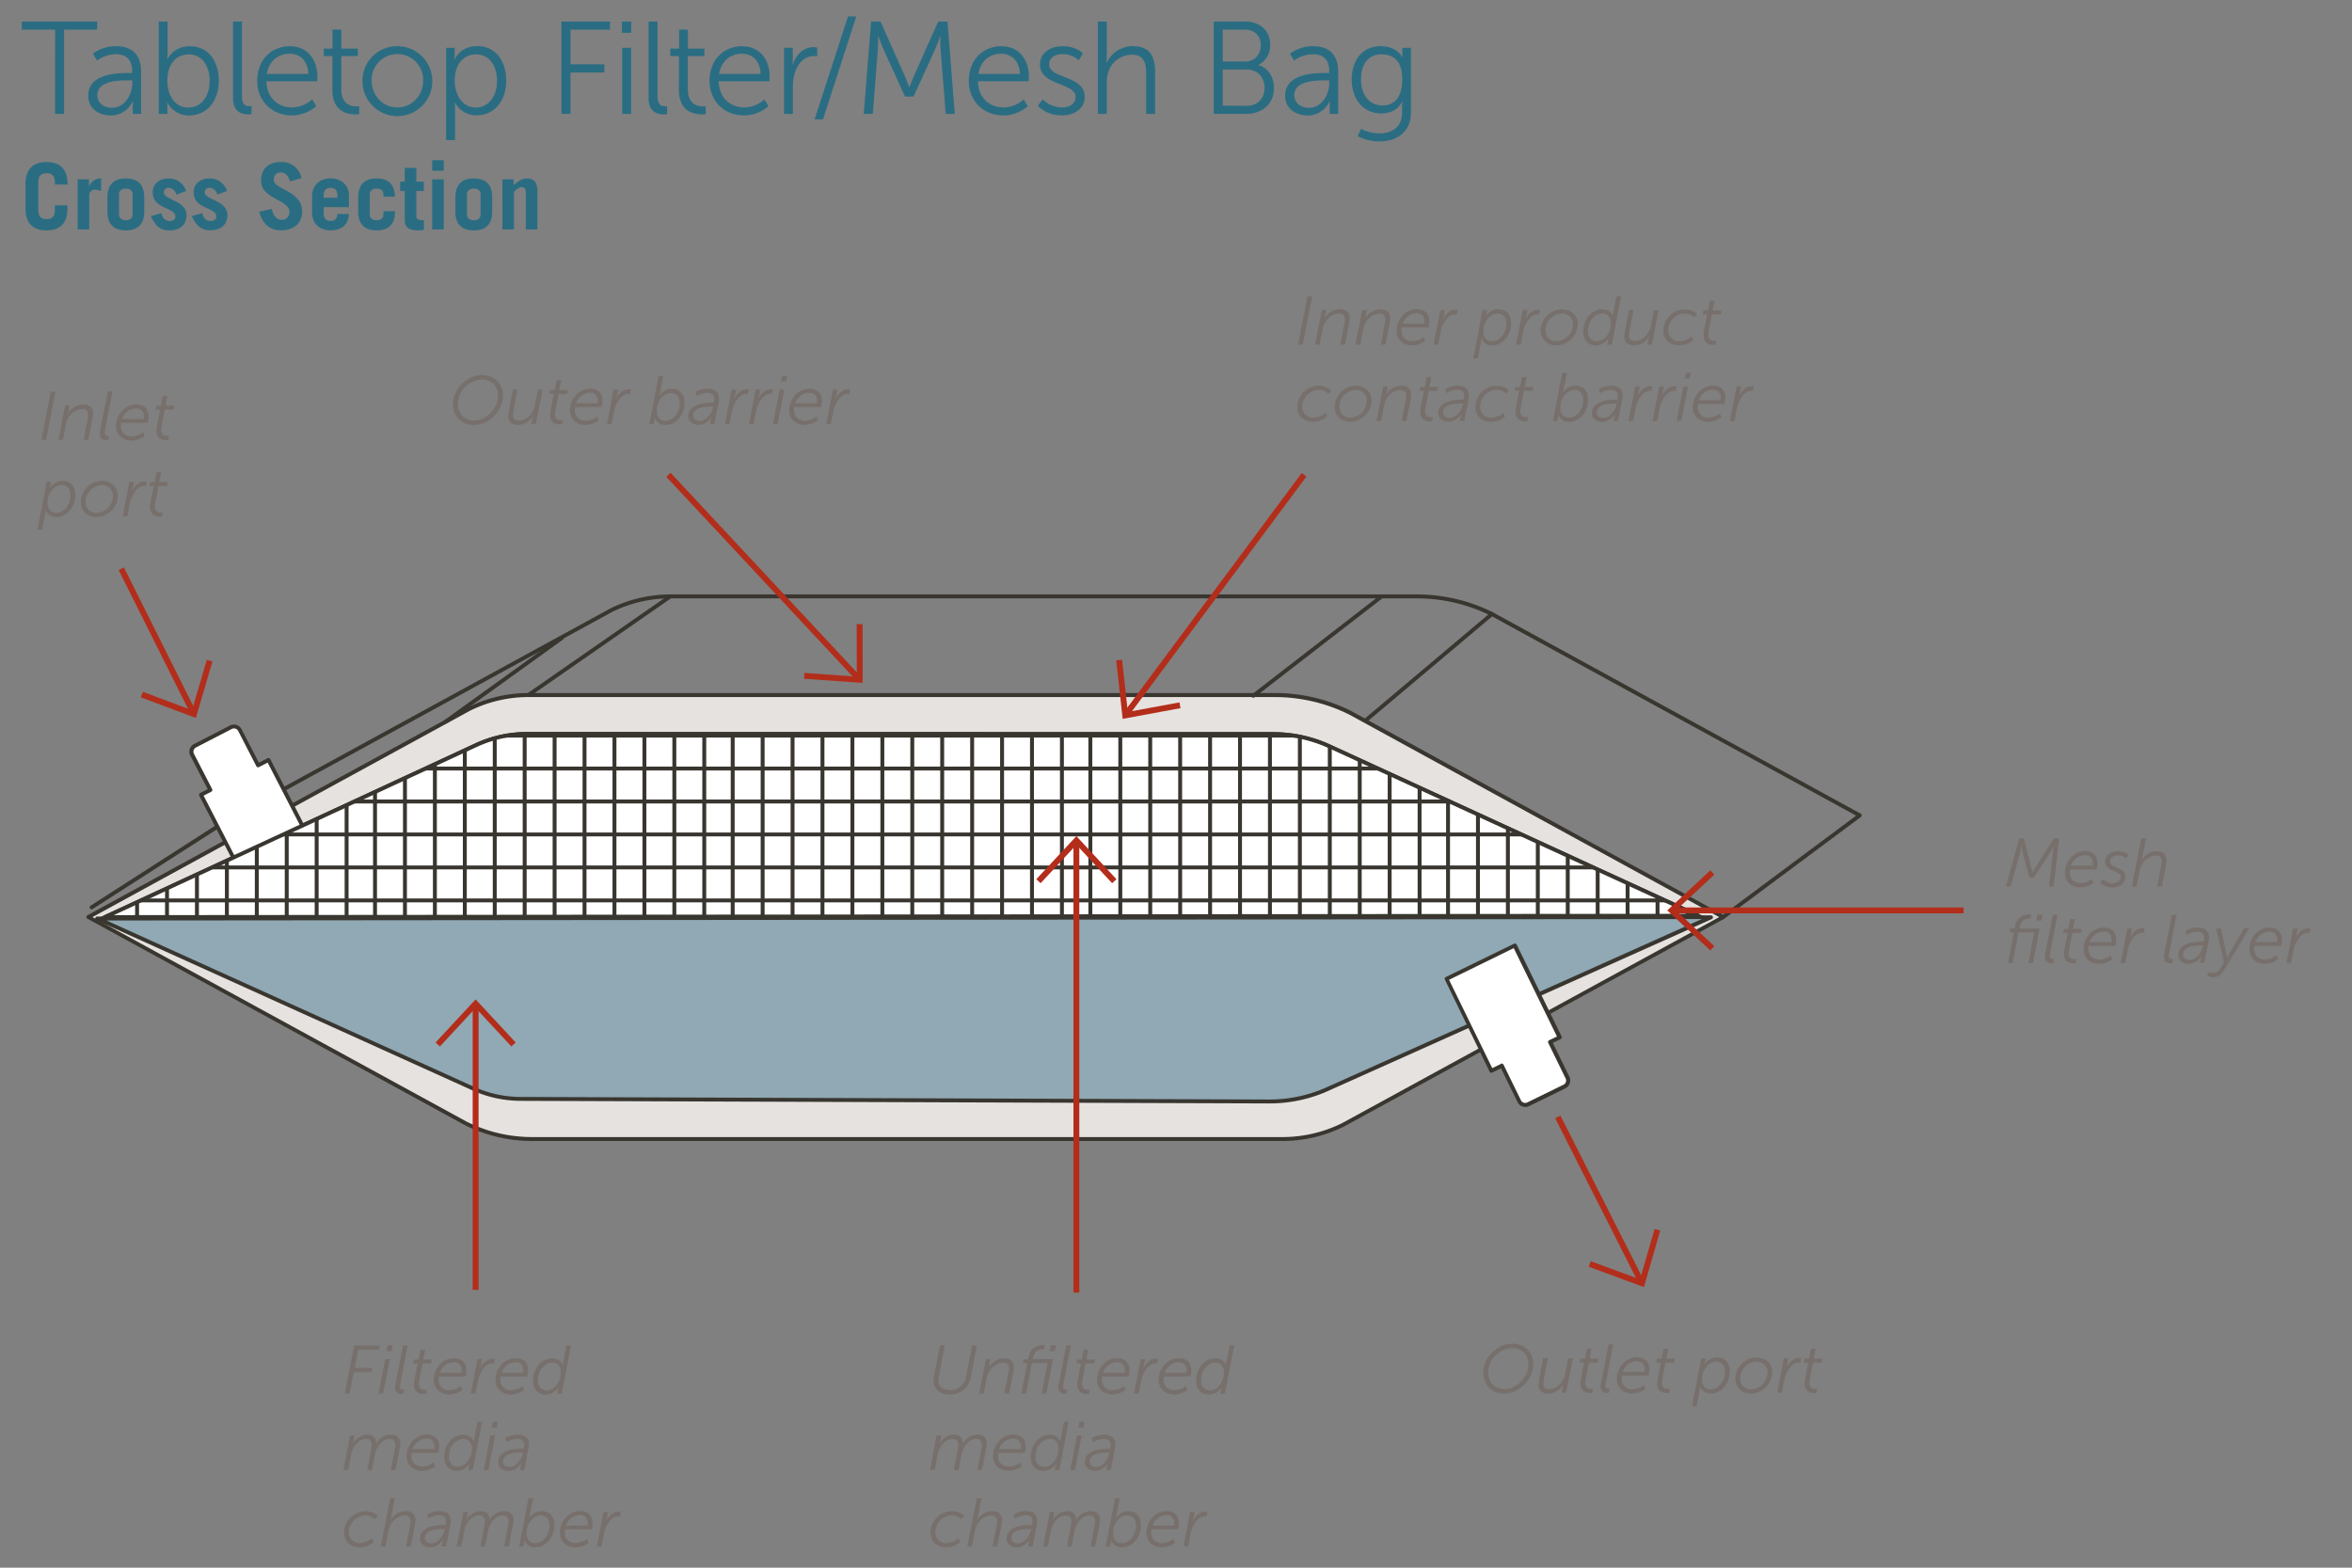 <svg id="dims" xmlns="http://www.w3.org/2000/svg" xmlns:xlink="http://www.w3.org/1999/xlink" viewBox="0 0 1200 800">
  <rect x="0" y="0" width="1200" height="800" fill="#808080" stroke="none"/>
  <defs>
    <style>
      .cls-1 {
        fill: none;
      }

      .cls-2 {
        fill: #2a6d83;
      }

      .cls-3 {
        fill: #e6e2df;
      }

      .cls-4 {
        fill: #393630;
      }

      .cls-5 {
        fill: #90a9b4;
      }

      .cls-6 {
        fill: #231f20;
      }

      .cls-7 {
        fill: #fff;
      }

      .cls-8 {
        clip-path: url(#clip-path);
      }

      .cls-9 {
        fill: #776f6b;
      }

      .cls-10 {
        fill: #b32d1b;
      }
    </style>
    <clipPath id="clip-path">
      <path class="cls-1" d="M649.74,374.61A68.91,68.91,0,0,1,678.52,381l188,86.35-813,.73,189.27-87.72a61.68,61.68,0,0,1,26-5.78"/>
    </clipPath>
  </defs>
  <title>dim-hanging_mesh_tabletop_bags</title>
  <g>
    <path class="cls-2" d="M705.41,53.81c-6.7,0-11-5.22-11-13.26s3.81-12.8,10.38-12.8c6,0,10.65,3,10.65,12.86S710.7,53.81,705.41,53.81Zm-11,11.93-1.74,3.75a24.62,24.62,0,0,0,11.05,2.68c8.25,0,16.15-4.15,16.15-14.87V24.4h-4.42v3.68a7.35,7.35,0,0,0,.07,1.14h-.14s-2.21-5.63-11.12-5.63-14.61,6.91-14.61,17,6,17.29,15,17.29c5.23,0,8.65-2.15,10.66-5.9h.13a24.07,24.07,0,0,0-.13,2.42V57.5c0,7.5-5.23,10.58-11.8,10.58A20.76,20.76,0,0,1,694.42,65.74ZM660.36,48.65c0-7.43,10.59-7.64,15.88-7.64h1.94v1.48c0,5.83-3.88,12.53-10.32,12.53C662.84,55,660.36,51.8,660.36,48.65Zm-4.69.27c0,6.7,5.83,10,11.46,10a12.16,12.16,0,0,0,11.25-7.3h.14a25.59,25.59,0,0,0-.14,2.82V58.1h4.36V36.53c0-8.45-4.49-12.94-12.6-12.94a19.35,19.35,0,0,0-12,3.82l2.14,3.49a16.43,16.43,0,0,1,9.52-3.22c4.82,0,8.37,2.21,8.37,8.71v.87h-1.87C670.48,37.26,655.67,37.53,655.67,48.92Zm-31.82,5V35.45h12c5.49,0,9.31,3.69,9.31,9.32S641.6,54,635.91,54Zm0-22.52V15.15h11.39c5,0,8,3.22,8,8s-3.22,8.24-8,8.24ZM619.22,58.1h16.62c7.9,0,14.14-4.82,14.14-13.2,0-5.69-3.09-10.32-7.91-11.66v-.13c3.62-1.81,6-5.36,6-10.25C648,15.49,642.74,11,635.3,11H619.22Zm-59.09,0h4.56V42a16,16,0,0,1,.53-4.49,12.8,12.8,0,0,1,12.26-9.58c6.5,0,7.31,4.69,7.31,10V58.1h4.55V36.66c0-8.31-3-13.07-11.25-13.07A14.43,14.43,0,0,0,564.69,32h-.14a26.63,26.63,0,0,0,.14-2.75V11h-4.56ZM529.46,54a17.17,17.17,0,0,0,12.46,4.89c6.77,0,11.52-3.95,11.52-9.44,0-11.13-18.15-9.12-18.15-16.55,0-3.75,3.28-5.23,6.7-5.23a12,12,0,0,1,8.44,3.08l2.08-3.48s-3.29-3.69-10.39-3.69c-6.1,0-11.52,3.29-11.52,9.32,0,11,18.15,9.18,18.15,16.55,0,3.55-3.14,5.36-6.76,5.36a14.45,14.45,0,0,1-10-4.09ZM499.18,37.73c1.07-6.77,6-10.32,11.59-10.32,5,0,9.31,3.29,9.58,10.32Zm-4.89,3.55c0,10.39,7.57,17.62,17.62,17.62a19.31,19.31,0,0,0,12.46-4.69l-2.07-3.48A15.68,15.68,0,0,1,512,54.82c-7,0-12.86-4.69-13.06-13.34h25.86s.14-1.54.14-2.34c0-8.38-4.76-15.55-14.07-15.55C501.79,23.59,494.29,30.23,494.29,41.28ZM440.68,58.1h4.62l2.61-33c.2-2.55.14-6.7.14-6.7h.13s1.47,4.35,2.55,6.7l11,24.18h4.36l11.05-24.18c1.08-2.42,2.48-6.57,2.48-6.57h.14s-.07,4,.13,6.57l2.61,33h4.63L483.42,11h-4.75L466.34,38.67c-1.07,2.41-2.35,5.76-2.35,5.76h-.13s-1.21-3.35-2.28-5.76L449.25,11h-4.82Zm-25.07,2.81h4.28l17-52.52h-4.23ZM400,58.1h4.56V43.9a22.21,22.21,0,0,1,.94-6.57c1.47-5,5-8.71,9.78-8.71a11.78,11.78,0,0,1,1.67.13V24.26a9.11,9.11,0,0,0-1.8-.2c-5.3,0-9.05,3.89-10.66,9h-.13s.13-1.2.13-2.68v-6H400ZM366.9,37.73c1.08-6.77,6-10.32,11.6-10.32,5,0,9.31,3.29,9.58,10.32ZM362,41.28c0,10.39,7.57,17.62,17.63,17.62a19.31,19.31,0,0,0,12.46-4.69L390,50.73a15.67,15.67,0,0,1-10.25,4.09c-7,0-12.87-4.69-13.07-13.34h25.87s.13-1.54.13-2.34c0-8.38-4.76-15.55-14.07-15.55C369.52,23.59,362,30.23,362,41.28Zm-15.62,4.56c0,11.26,7.84,12.53,11.72,12.53a11.58,11.58,0,0,0,1.95-.14V54.15a8.14,8.14,0,0,1-1.54.13c-2.55,0-7.57-1-7.57-8.91V28.62h8.44V24.8H351V15.09h-4.49V24.8H342v3.82h4.42Zm-15.47,4.29c0,7.37,5,8.24,7.77,8.24a11.18,11.18,0,0,0,1.68-.14V54.15s-.54.06-1.14.06c-1.74,0-3.75-.67-3.75-5.09V11h-4.56Zm-13.48,8H322V24.4h-4.55Zm-.13-41.41h4.75V11h-4.75ZM286.45,58.1h4.62V37h17.29V32.84H291.07V15.15h20.17V11H286.45ZM232,41.35c0-9.58,5.3-13.6,10.93-13.6,6.29,0,10.65,5.29,10.65,13.53,0,8.58-4.89,13.6-10.86,13.6C235.8,54.88,232,48.12,232,41.35ZM227.62,71.5h4.56V55.42a28.4,28.4,0,0,0-.14-3h.14a12.17,12.17,0,0,0,11,6.43c8.71,0,15.08-7,15.08-17.62,0-10.45-5.63-17.69-14.67-17.69S232,30.29,232,30.29h-.14a23.58,23.58,0,0,0,.14-2.61V24.4h-4.36Zm-38-30.42a13.14,13.14,0,1,1,26.27,0c0,7.84-5.9,13.74-13.14,13.74S189.61,48.92,189.61,41.08Zm-4.69,0a17.83,17.83,0,1,0,17.82-17.49A17.6,17.6,0,0,0,184.92,41.08Zm-15.35,4.76c0,11.26,7.84,12.53,11.73,12.53a11.52,11.52,0,0,0,1.94-.14V54.15a8,8,0,0,1-1.54.13c-2.55,0-7.57-1-7.57-8.91V28.62h8.44V24.8h-8.44V15.09h-4.49V24.8h-4.49v3.82h4.42Zm-33.43-8.11c1.07-6.77,6-10.32,11.59-10.32,5,0,9.31,3.29,9.58,10.32Zm-4.89,3.55c0,10.39,7.57,17.62,17.62,17.62a19.31,19.31,0,0,0,12.46-4.69l-2.07-3.48A15.68,15.68,0,0,1,149,54.82c-7,0-12.86-4.69-13.06-13.34H161.8s.14-1.54.14-2.34c0-8.38-4.76-15.55-14.07-15.55C138.75,23.59,131.25,30.23,131.25,41.28Zm-12.38,8.85c0,7.37,5,8.24,7.78,8.24a11,11,0,0,0,1.67-.14V54.15a11.39,11.39,0,0,1-1.14.06c-1.74,0-3.75-.67-3.75-5.09V11h-4.56ZM85.39,41.35c0-9.58,5.29-13.6,10.92-13.6,6.3,0,10.65,5.29,10.65,13.53,0,8.58-4.89,13.6-10.85,13.6C88.87,54.88,85.39,48.12,85.39,41.35ZM81,58.1h4.42v-3a26.78,26.78,0,0,0-.13-2.74h.13a12.27,12.27,0,0,0,11,6.56c8.85,0,15.21-7,15.21-17.62,0-10.45-5.62-17.69-14.67-17.69-8.64,0-11.46,6.5-11.46,6.5h-.13s.13-1.2.13-2.74V11H81ZM49.66,48.65c0-7.43,10.59-7.64,15.88-7.64h1.94v1.48C67.48,48.32,63.6,55,57.16,55,52.14,55,49.66,51.8,49.66,48.65ZM45,48.92c0,6.7,5.83,10,11.46,10a12.16,12.16,0,0,0,11.25-7.3h.14a25.59,25.59,0,0,0-.14,2.82V58.1H72V36.53c0-8.45-4.49-12.94-12.6-12.94a19.35,19.35,0,0,0-12,3.82l2.14,3.49a16.43,16.43,0,0,1,9.52-3.22c4.82,0,8.37,2.21,8.37,8.71v.87H65.61C59.78,37.26,45,37.53,45,48.92ZM28.09,58.1h4.62V15.15H49.59V11H11.13v4.15h17Z"/>
    <path class="cls-2" d="M262.25,117.1V97.78c1.27-1.12,2.64-2.3,3.86-2.3,1.6,0,2.16,1.13,2.16,2.82v18.8h5.92V97.64c0-4.74-1.88-6.58-5.5-6.58-2.44,0-4.46,1.51-6.62,3.39V91.53h-5.74V117.1Zm-24-17.86c0-2,1.41-3,3.48-3s3.48,1,3.48,3v10.15c0,2-1.41,3-3.48,3s-3.48-1-3.48-3Zm-5.92,8.65c0,6.77,3.48,9.68,9.4,9.68s9.4-2.91,9.4-9.68v-7.14c0-6.77-3.48-9.69-9.4-9.69s-9.4,2.92-9.4,9.69Zm-5.92-20.77V81.76h-5.92v5.36Zm-5.92,4.41V117.1h5.92V91.53Zm-14,5.93v15c0,3.67,2.54,5.08,6.39,5.08a20.35,20.35,0,0,0,3.39-.24v-5a8.93,8.93,0,0,1-1.18.05c-1.59,0-2.68-.61-2.68-1.88V97.46h3.81v-4.8h-3.81v-7h-5.92v7h-2.35v4.8Zm-5,2.91c-.09-6.49-3.57-9.31-9.35-9.31s-9.4,2.92-9.4,9.69v7.14c0,6.77,3.48,9.68,9.4,9.68s9.4-2.91,9.4-9.68v-.1h-5.92v1.6c0,2-1.41,3-3.48,3s-3.48-1-3.48-3V99.24c0-2,1.41-3,3.48-3s3.48,1,3.48,3v1.13Zm-36.33.56V99.52c0-2.25,1.08-3.66,3.48-3.66s3.48,1.41,3.48,3.66v1.41Zm12.88,4.8v-6c0-5.22-3.9-8.7-9.4-8.7s-9.4,3.48-9.4,9.07v8.37c0,5.59,3.76,9.07,9.4,9.07,6,0,9.12-3.1,9.4-8.37h-5.92c0,2-1,3.58-3.48,3.58-2,0-3.48-1.13-3.48-3.67v-3.38ZM153.82,90.92a10.08,10.08,0,0,0-10.43-8.22c-6.72,0-10.2,3.66-10.2,9.49,0,9.5,14.48,9.59,14.48,16a3.81,3.81,0,0,1-4,4c-1.92,0-4.27-1.45-5-5.54L132.25,108c1.74,6.67,5.83,9.54,11.09,9.54,6.82,0,10.81-3.85,10.81-9.68,0-10.62-14.47-11-14.47-16.12,0-2.3,1.27-3.71,3.57-3.71s3.67,1.36,4.75,4.55Zm-38,6.54a9.18,9.18,0,0,0-8.93-6.4c-4.18,0-8.08,2.31-8.08,7.15,0,8.6,11.56,7.42,11.56,12.31,0,1.41-1.08,2.26-2.87,2.26-2.35,0-3.8-1.55-4.32-4l-5.31,1.46c2.87,6.39,6.06,7.28,9.63,7.28,4.94,0,8.51-2.68,8.51-7.75,0-7.62-11.56-7.71-11.56-11.66a2.29,2.29,0,0,1,2.4-2.3c1.78,0,3.28,1.13,4.08,3.47Zm-20.87,0A9.17,9.17,0,0,0,86,91.06c-4.19,0-8.09,2.31-8.09,7.15,0,8.6,11.56,7.42,11.56,12.31,0,1.41-1.08,2.26-2.86,2.26-2.35,0-3.81-1.55-4.33-4L77,110.29c2.87,6.39,6.06,7.28,9.64,7.28,4.93,0,8.5-2.68,8.5-7.75,0-7.62-11.56-7.71-11.56-11.66a2.3,2.3,0,0,1,2.4-2.3c1.78,0,3.29,1.13,4.09,3.47ZM60.72,99.24c0-2,1.41-3,3.48-3s3.47,1,3.47,3v10.15c0,2-1.4,3-3.47,3s-3.48-1-3.48-3Zm-5.92,8.65c0,6.77,3.48,9.68,9.4,9.68s9.4-2.91,9.4-9.68v-7.14c0-6.77-3.48-9.69-9.4-9.69s-9.4,2.92-9.4,9.69Zm-9.26,9.21V99.62a2.78,2.78,0,0,1,2.91-2.82,11.8,11.8,0,0,1,3.15.66v-6.4c-3,0-4.74,1.32-6.11,3.86H45.4V91.53H39.62V117.1Zm-26-23.87c0-3.76,1.65-4.8,4.23-4.8s4.23,1,4.23,4.8v.94h6.49v-.1c0-8.36-4.42-11.37-10.72-11.37S13,85.71,13,94.07V106.2c0,8.36,4.41,11.37,10.71,11.37s10.72-3,10.72-11.37v-1.41H28V107c0,3.76-1.64,4.8-4.23,4.8s-4.23-1-4.23-4.8Z"/>
    <path class="cls-3" d="M237.77,573.35,45.08,468,239.31,361.77a68,68,0,0,1,30.31-7.13H650.46a86,86,0,0,1,38.37,9L879.25,468,685.31,574a69.41,69.41,0,0,1-30.93,7.28h-383A75.36,75.36,0,0,1,237.77,573.35Z"/>
    <path class="cls-4" d="M237.77,573.35l.48-.88L47.17,468l192.62-105.3-.48-.88.44.9a66.88,66.88,0,0,1,29.87-7H650.46a85,85,0,0,1,37.92,8.93l.45-.9-.48.88L877.16,468,684.83,573.09l.48.88-.45-.89a68.41,68.41,0,0,1-30.48,7.17h-383a74.28,74.28,0,0,1-33.13-7.8l-.44.9.48-.88-.48.88-.45.89a76.22,76.22,0,0,0,34,8h383a70.39,70.39,0,0,0,31.37-7.38l0,0,193.94-106a1,1,0,0,0,.52-.87,1,1,0,0,0-.52-.88L689.31,362.79h0a87,87,0,0,0-38.81-9.14H269.62a69,69,0,0,0-30.76,7.24l0,0L44.6,467.07a1,1,0,0,0,0,1.75L237.29,574.23h0Z"/>
    <path class="cls-5" d="M49.61,468.68l191.3,86.59a59.08,59.08,0,0,0,24.59,5.5l382.12,1.32a72,72,0,0,0,31.13-7L873,468Z"/>
    <path class="cls-4" d="M49.61,468.68l-.41.92,191.3,86.58h0a60.06,60.06,0,0,0,25,5.59l382.13,1.32h.22A73,73,0,0,0,679.18,556l-.43-.9.41.91,194.21-87a1,1,0,0,0,.57-1.13,1,1,0,0,0-1-.79l-823.35.65a1,1,0,0,0-1,.79,1,1,0,0,0,.56,1.13l.41-.92v1L868.28,469,678.34,554.17h0a71.11,71.11,0,0,1-30.49,6.91h-.22L265.5,559.77a58.1,58.1,0,0,1-24.17-5.41h0L50,467.77l-.42.91v0Z"/>
    <polygon class="cls-6" points="659.36 395.85 662.71 407.5 673.42 413.18 645.85 421.18 659.36 395.85"/>
    <polygon class="cls-4" points="659.36 395.85 658.4 396.13 661.86 408.19 670.77 412.91 647.85 419.56 660.24 396.32 659.36 395.85 658.4 396.13 659.36 395.85 658.48 395.38 643.85 422.8 676.07 413.46 663.55 406.82 659.64 393.21 658.48 395.38 659.36 395.85"/>
    <path class="cls-4" d="M879.84,468.75l69.6-51.85a1,1,0,0,0-.11-1.68L761.71,312.48l0,0a87,87,0,0,0-38.82-9.14H342a69.15,69.15,0,0,0-30.76,7.24l0,0L117,416.75l-.06,0L46.17,462.2a1,1,0,0,0,1.08,1.68L118,418.5,312.19,312.34l-.48-.88.45.89a67,67,0,0,1,29.86-7H722.86a85.1,85.1,0,0,1,37.93,8.93l.44-.89-.48.87L947,416.23l-68.35,50.91a1,1,0,0,0,1.19,1.61Z"/>
    <path class="cls-4" d="M53.93,468.94,243.2,381.23a60.66,60.66,0,0,1,25.57-5.69l381,.07a68,68,0,0,1,28.37,6.26l187.95,86.35a1,1,0,0,0,1.32-.49,1,1,0,0,0-.49-1.33L678.94,380.06a69.75,69.75,0,0,0-29.2-6.45l-381-.07a62.79,62.79,0,0,0-26.41,5.87L53.09,467.13a1,1,0,1,0,.84,1.81Z"/>
    <path class="cls-7" d="M131.65,390.58l-9.27-18a3.43,3.43,0,0,0-4.59-1.47L99.5,380.58A3.42,3.42,0,0,0,98,385.17l9.27,18-4.8,2.48L126.43,452l34.45-17.77L137,387.85Z"/>
    <path class="cls-4" d="M131.65,390.58l.89-.46-9.28-18a4.43,4.43,0,0,0-5.93-1.9L99,379.69a4.41,4.41,0,0,0-1.9,5.94h0L106,402.71l-3.92,2a1,1,0,0,0-.43,1.34l23.93,46.38a1,1,0,0,0,.58.5,1,1,0,0,0,.76-.07l34.46-17.77a1,1,0,0,0,.5-.59,1,1,0,0,0-.07-.76l-23.93-46.38a1,1,0,0,0-1.35-.43l-5.3,2.73.46.89.89-.46-.89.46.46.89,4.41-2.28,23,44.61-32.68,16.86-23-44.61,3.92-2a1,1,0,0,0,.43-1.35l-9.27-18h0a2.37,2.37,0,0,1-.27-1.09,2.42,2.42,0,0,1,1.3-2.15l18.3-9.44a2.36,2.36,0,0,1,1.09-.26,2.42,2.42,0,0,1,2.15,1.29l9.27,18a1,1,0,0,0,1.35.43Z"/>
    <path class="cls-7" d="M766.27,543.81,775.15,562a3.41,3.41,0,0,0,4.55,1.56l18.5-9a3.4,3.4,0,0,0,1.56-4.55l-8.89-18.17,4.86-2.38-22.94-46.88-34.82,17,22.94,46.88Z"/>
    <path class="cls-4" d="M766.27,543.81l-.9.44,8.89,18.17a4.4,4.4,0,0,0,4,2.47,4.36,4.36,0,0,0,1.92-.45l18.5-9.05a4.38,4.38,0,0,0,2.46-4,4.42,4.42,0,0,0-.44-1.93l-8.45-17.27,4-1.94a.94.94,0,0,0,.5-.57,1,1,0,0,0,0-.77l-22.94-46.88a1,1,0,0,0-.57-.5,1,1,0,0,0-.77.05l-34.82,17a1,1,0,0,0-.46,1.34L760,546.87a1,1,0,0,0,1.34.46l5.35-2.62-.43-.9-.9.44.9-.44-.44-.9-4.46,2.18L739.31,500l33-16.16,22.06,45.09-4,1.93a1,1,0,0,0-.45,1.34l8.88,18.17a2.33,2.33,0,0,1,.24,1,2.39,2.39,0,0,1-1.34,2.16l-18.5,9.06a2.41,2.41,0,0,1-3.21-1.11l-8.89-18.17a.94.94,0,0,0-.57-.5,1,1,0,0,0-.76,0Z"/>
    <path class="cls-4" d="M697.77,368.08l64.1-54a1,1,0,0,0-1.29-1.53l-64.1,54a1,1,0,1,0,1.29,1.53"/>
    <path class="cls-4" d="M640.06,355.84l65-50.32a1,1,0,1,0-1.23-1.58l-65,50.32a1,1,0,0,0,1.23,1.58"/>
    <path class="cls-4" d="M270.19,355.46l72.4-50.31a1,1,0,0,0,.25-1.39,1,1,0,0,0-1.39-.25l-72.4,50.31a1,1,0,0,0,1.14,1.64"/>
    <path class="cls-4" d="M227.81,369.18l59.53-42.89a1,1,0,0,0-1.17-1.62l-59.53,42.88a1,1,0,0,0,1.17,1.63"/>
    <path class="cls-7" d="M649.74,374.61A68.91,68.91,0,0,1,678.52,381l188,86.35-813,.73,189.27-87.72a61.68,61.68,0,0,1,26-5.78"/>
    <g class="cls-8">
      <polyline class="cls-4" points="-46.86 376.37 961.61 376.37 961.61 374.37 -46.86 374.37"/>
      <polyline class="cls-4" points="-46.86 393.19 961.61 393.19 961.61 391.19 -46.86 391.19"/>
      <polyline class="cls-4" points="-46.86 410.01 961.61 410.01 961.61 408.01 -46.86 408.01"/>
      <polyline class="cls-4" points="-46.86 426.83 961.61 426.83 961.61 424.83 -46.86 424.83"/>
      <polyline class="cls-4" points="-46.86 443.66 961.61 443.66 961.61 441.66 -46.86 441.66"/>
      <polyline class="cls-4" points="-46.86 460.48 961.61 460.48 961.61 458.48 -46.86 458.48"/>
      <polyline class="cls-4" points="55.67 536 55.67 328.76 53.67 328.76 53.67 536"/>
      <polyline class="cls-4" points="70.94 536 70.94 328.76 68.94 328.76 68.94 536"/>
      <polyline class="cls-4" points="86.21 536 86.21 328.76 84.21 328.76 84.21 536"/>
      <polyline class="cls-4" points="101.48 536 101.48 328.76 99.48 328.76 99.48 536"/>
      <polyline class="cls-4" points="116.75 536 116.75 328.76 114.75 328.76 114.75 536"/>
      <polyline class="cls-4" points="132.02 536 132.02 328.76 130.02 328.76 130.02 536"/>
      <polyline class="cls-4" points="147.29 536 147.29 328.76 145.29 328.76 145.29 536"/>
      <polyline class="cls-4" points="162.56 536 162.56 328.76 160.56 328.76 160.56 536"/>
      <polyline class="cls-4" points="177.84 536 177.84 328.76 175.84 328.76 175.84 536"/>
      <polyline class="cls-4" points="192.34 536 192.34 328.76 190.34 328.76 190.34 536"/>
      <polyline class="cls-4" points="207.61 536 207.61 328.76 205.61 328.76 205.61 536"/>
      <polyline class="cls-4" points="222.88 536 222.88 328.76 220.88 328.76 220.88 536"/>
      <polyline class="cls-4" points="238.15 536 238.15 328.76 236.15 328.76 236.15 536"/>
      <polyline class="cls-4" points="253.42 536 253.42 328.76 251.42 328.76 251.42 536"/>
      <polyline class="cls-4" points="268.69 536 268.69 328.76 266.69 328.76 266.69 536"/>
      <polyline class="cls-4" points="283.96 536 283.96 328.76 281.96 328.76 281.96 536"/>
      <polyline class="cls-4" points="299.23 536 299.23 328.76 297.23 328.76 297.23 536"/>
      <polyline class="cls-4" points="314.5 536 314.5 328.76 312.5 328.76 312.5 536"/>
      <polyline class="cls-4" points="329.78 536 329.78 328.76 327.78 328.76 327.78 536"/>
      <polyline class="cls-4" points="345.05 536 345.05 328.76 343.05 328.76 343.05 536"/>
      <polyline class="cls-4" points="360.32 536 360.32 328.76 358.32 328.76 358.32 536"/>
      <polyline class="cls-4" points="374.82 536 374.82 328.76 372.82 328.76 372.82 536"/>
      <polyline class="cls-4" points="390.1 536 390.1 328.76 388.1 328.76 388.1 536"/>
      <polyline class="cls-4" points="405.37 536 405.37 328.76 403.37 328.76 403.37 536"/>
      <polyline class="cls-4" points="420.63 536 420.63 328.76 418.63 328.76 418.63 536"/>
      <polyline class="cls-4" points="435.91 536 435.91 328.76 433.91 328.76 433.91 536"/>
      <polyline class="cls-4" points="451.18 536 451.18 328.76 449.18 328.76 449.18 536"/>
      <polyline class="cls-4" points="466.45 536 466.45 328.76 464.45 328.76 464.45 536"/>
      <polyline class="cls-4" points="481.71 536 481.71 328.76 479.71 328.76 479.71 536"/>
      <polyline class="cls-4" points="496.99 536 496.99 328.76 494.99 328.76 494.99 536"/>
      <polyline class="cls-4" points="512.26 536 512.26 328.76 510.26 328.76 510.26 536"/>
      <polyline class="cls-4" points="527.53 536 527.53 328.76 525.53 328.76 525.53 536"/>
      <polyline class="cls-4" points="542.8 536 542.8 328.76 540.8 328.76 540.8 536"/>
      <polyline class="cls-4" points="557.3 536 557.3 328.76 555.3 328.76 555.3 536"/>
      <polyline class="cls-4" points="572.58 536 572.58 328.76 570.58 328.76 570.58 536"/>
      <polyline class="cls-4" points="587.85 536 587.85 328.76 585.85 328.76 585.85 536"/>
      <polyline class="cls-4" points="603.12 536 603.12 328.76 601.12 328.76 601.12 536"/>
      <polyline class="cls-4" points="618.39 536 618.39 328.76 616.39 328.76 616.39 536"/>
      <polyline class="cls-4" points="633.66 536 633.66 328.76 631.66 328.76 631.66 536"/>
      <polyline class="cls-4" points="648.93 536 648.93 328.76 646.93 328.76 646.93 536"/>
      <polyline class="cls-4" points="664.2 536 664.2 328.76 662.2 328.76 662.2 536"/>
      <polyline class="cls-4" points="679.47 536 679.47 328.76 677.47 328.76 677.47 536"/>
      <polyline class="cls-4" points="694.74 536 694.74 328.76 692.74 328.76 692.74 536"/>
      <polyline class="cls-4" points="710.01 536 710.01 328.76 708.01 328.76 708.01 536"/>
      <polyline class="cls-4" points="725.28 536 725.28 328.76 723.28 328.76 723.28 536"/>
      <polyline class="cls-4" points="739.79 536 739.79 328.76 737.79 328.76 737.79 536"/>
      <polyline class="cls-4" points="755.06 536 755.06 328.76 753.06 328.76 753.06 536"/>
      <polyline class="cls-4" points="770.33 536 770.33 328.76 768.33 328.76 768.33 536"/>
      <polyline class="cls-4" points="785.6 536 785.6 328.76 783.6 328.76 783.6 536"/>
      <polyline class="cls-4" points="800.87 536 800.87 328.76 798.87 328.76 798.87 536"/>
      <polyline class="cls-4" points="816.14 536 816.14 328.76 814.14 328.76 814.14 536"/>
      <polyline class="cls-4" points="831.41 536 831.41 328.76 829.41 328.76 829.41 536"/>
      <polyline class="cls-4" points="846.68 536 846.68 328.76 844.68 328.76 844.68 536"/>
      <polyline class="cls-4" points="861.95 536 861.95 328.76 859.95 328.76 859.95 536"/>
    </g>
    <path class="cls-4" d="M649.74,374.61v1a68,68,0,0,1,28.37,6.26l183.8,84.44L58.06,467l185.14-85.8a60.66,60.66,0,0,1,25.57-5.69l381,.07v-2l-381-.07a62.79,62.79,0,0,0-26.41,5.87L49,469,871,468.31l-192.1-88.25a69.75,69.75,0,0,0-29.2-6.45Z"/>
    <path class="cls-9" d="M1087.67,452.43h2.38l1.58-8.16c.8-4.06,4.3-7.63,8.26-7.63a2.68,2.68,0,0,1,3,2.9,14.29,14.29,0,0,1-.28,2.35l-2,10.54H1103l2.13-11.14a11.67,11.67,0,0,0,.28-2.34c0-3-1.82-4.55-5-4.55a9.15,9.15,0,0,0-7.7,4.51h-.07s.24-.77.42-1.57l1.82-9.52h-2.38Zm-16.24-2.14a8.56,8.56,0,0,0,6.48,2.56c3.5,0,6.51-2.24,6.51-5.36,0-5-8-4.59-8-7.81,0-2.27,2.31-3.15,4.1-3.15a5.59,5.59,0,0,1,4.13,1.47l1.33-1.68s-1.68-1.92-5.42-1.92c-3.16,0-6.48,1.85-6.48,5.35,0,5,8,4.55,8,7.74,0,2.13-2.24,3.22-4.16,3.22a6.83,6.83,0,0,1-5-2Zm-14.8-8.5a7.75,7.75,0,0,1,7.14-5.4c2.28,0,4,1.37,4,4.17a8.51,8.51,0,0,1-.1,1.23Zm-3.08,3.63c0,4.45,3.22,7.43,8,7.43a11.63,11.63,0,0,0,6.58-2.31l-.77-2a10,10,0,0,1-5.74,2.13c-3.75,0-5.63-2.45-5.63-5.46a7.8,7.8,0,0,1,.13-1.5h13.52a11.66,11.66,0,0,0,.52-3c0-3.68-2-6.37-6.44-6.37C1057.85,434.4,1053.55,439.68,1053.55,445.42Zm-30.13,7h2.41l4.76-17.23c.35-1.33.7-3.5.7-3.5h.07s.35,2.28.67,3.5l3.36,12.64h2.27l8.23-12.64c.84-1.26,2-3.43,2-3.43h.07a32,32,0,0,0-.56,3.43l-2,17.23h2.38l2.83-24.61H1048l-9.28,14.45c-.8,1.3-1.78,3-1.78,3h-.07s-.32-1.75-.63-3l-3.61-14.45h-2.45Z"/>
    <path class="cls-9" d="M1166.53,491.43h2.38l1.26-6.59c.73-3.81,3.5-8.82,7.28-8.82a6.51,6.51,0,0,1,.87.07l.46-2.34a4.39,4.39,0,0,0-1-.11c-2.91,0-5.25,2.31-6.44,4.83h-.07s.24-.77.42-1.54l.63-3.11h-2.35Zm-15.79-10.64a7.75,7.75,0,0,1,7.14-5.4c2.28,0,4,1.37,4,4.17a8.51,8.51,0,0,1-.1,1.23Zm-3.08,3.63c0,4.45,3.22,7.43,8,7.43a11.63,11.63,0,0,0,6.58-2.31l-.77-2a10,10,0,0,1-5.74,2.13c-3.74,0-5.63-2.45-5.63-5.46a7.11,7.11,0,0,1,.14-1.5h13.51a11.66,11.66,0,0,0,.52-3c0-3.68-2-6.37-6.44-6.37C1152,473.4,1147.66,478.68,1147.66,484.42Zm-20.44,11.52-1.19,1.79a5.27,5.27,0,0,0,3.22,1c2.1,0,4-1.26,5.43-3.61l12.88-21.35h-2.7l-7.63,13.2c-.49.84-1,1.82-1,1.82h0s-.14-1-.32-1.86l-2.73-13.16h-2.48l4,17.43-1.58,2.56c-1,1.61-2.27,2.83-3.92,2.83A3,3,0,0,1,1127.22,495.94Zm-13.37-8.86c0-4.27,6.27-4.58,9.21-4.58h1l-.14.63c-.7,3.08-3.39,6.69-6.68,6.69C1114.9,489.82,1113.85,488.52,1113.85,487.08Zm-2.45.32c0,2.84,2.45,4.45,5.29,4.45a7.8,7.8,0,0,0,6.44-4h.07a14.43,14.43,0,0,0-.39,1.51l-.42,2h2.28l2.17-11.1a9.79,9.79,0,0,0,.21-1.93c0-3.46-2.31-5-5.81-5a12,12,0,0,0-6.3,1.82l.77,2a10.41,10.41,0,0,1,5.32-1.68c2.69,0,3.6,1.4,3.6,3.15a8,8,0,0,1-.24,1.86h-1.12C1118.4,480.54,1111.4,481.69,1111.4,487.4Zm-7.38.91c0,2.73,2,3.26,3.39,3.26a5.19,5.19,0,0,0,.81-.07l.45-2.14a3.07,3.07,0,0,1-.52,0c-.74,0-1.65-.11-1.65-1.58a6.58,6.58,0,0,1,.11-1.08l3.88-19.92h-2.38l-3.95,20.23A5.68,5.68,0,0,0,1104,488.31Zm-22.09,3.12h2.38l1.26-6.59c.74-3.81,3.5-8.82,7.28-8.82a6.83,6.83,0,0,1,.88.07l.45-2.34a4.39,4.39,0,0,0-1-.11c-2.9,0-5.25,2.31-6.44,4.83h-.07s.25-.77.42-1.54l.63-3.11h-2.34Zm-15.78-10.64a7.75,7.75,0,0,1,7.14-5.4c2.27,0,4,1.37,4,4.17a7.76,7.76,0,0,1-.11,1.23Zm-3.08,3.63c0,4.45,3.22,7.43,8,7.43a11.63,11.63,0,0,0,6.58-2.31l-.77-2a10.06,10.06,0,0,1-5.74,2.13c-3.75,0-5.64-2.45-5.64-5.46a7.83,7.83,0,0,1,.14-1.5h13.52a11.66,11.66,0,0,0,.52-3c0-3.68-2-6.37-6.44-6.37C1067.37,473.4,1063.07,478.68,1063.07,484.42ZM1053,486.6c0,4.2,2.84,5,5.11,5a6.21,6.21,0,0,0,.91-.07l.42-2.14a6.31,6.31,0,0,1-1,.07c-1.3,0-3-.38-3-3.15a8.79,8.79,0,0,1,.17-1.57l1.68-8.72h4.41l.39-2h-4.45l1-5h-2.35l-1,5H1053l-.39,2h2.31l-1.71,8.68A13.44,13.44,0,0,0,1053,486.6Zm-9.7,1.71c0,2.73,2,3.26,3.4,3.26a5.19,5.19,0,0,0,.81-.07l.45-2.14a3.12,3.12,0,0,1-.53,0c-.73,0-1.64-.11-1.64-1.58a7.73,7.73,0,0,1,.1-1.08l3.89-19.92h-2.38l-4,20.23A6.35,6.35,0,0,0,1043.29,488.31Zm-4.37-18.52h2.59l.6-3h-2.56Zm-4.09,21.64h2.38l3.43-17.61h-10.43l.14-.63c.77-3.92,3.43-4.41,4.79-4.41a4.18,4.18,0,0,1,.81.07l.45-2.14a10.69,10.69,0,0,0-1.29-.07c-1.82,0-6,.7-7.11,6.44l-.14.74h-2.2l-.39,2h2.21l-3,15.58h2.38l3-15.58h8Z"/>
    <path class="cls-9" d="M920.73,705.9c0,4.2,2.84,5,5.11,5a6.21,6.21,0,0,0,.91-.07l.42-2.14a6.37,6.37,0,0,1-1,.07c-1.29,0-3-.38-3-3.15a8.89,8.89,0,0,1,.17-1.58l1.68-8.71h4.41l.39-2h-4.45l1-5H924l-1,5h-2.35l-.38,2h2.31L920.9,704A14.72,14.72,0,0,0,920.73,705.9Zm-14,4.83h2.38l1.26-6.59c.74-3.81,3.5-8.82,7.28-8.82a6.51,6.51,0,0,1,.87.07l.46-2.34a4.39,4.39,0,0,0-1.05-.11c-2.91,0-5.25,2.31-6.44,4.83h-.07s.24-.77.42-1.54l.63-3.11h-2.35Zm-18.9-7.35a8.64,8.64,0,0,1,8.33-8.51,5.34,5.34,0,0,1,5.64,5.53,8.77,8.77,0,0,1-8.33,8.61A5.38,5.38,0,0,1,887.83,703.38Zm-2.45.07c0,4.51,3.25,7.7,8,7.7a11.14,11.14,0,0,0,10.82-10.86c0-4.44-3.29-7.59-8-7.59A11,11,0,0,0,885.38,703.45Zm-17,.48c0-4.34,2.94-9.06,7.24-9.06,2.8,0,4.45,1.92,4.45,5.07,0,5.68-3.85,9.07-7.28,9.07C869.81,709,868.41,706.7,868.41,703.93Zm-1.19,5.36a14.27,14.27,0,0,0,.21-1.68h.07c.8,2.38,3,3.54,5.53,3.54,4.86,0,9.52-4.66,9.52-11.38,0-4.34-2.35-7.07-6.51-7.07a7.58,7.58,0,0,0-6.44,3.64h-.07a9.88,9.88,0,0,0,.42-1.51l.31-1.71H868l-4.76,24.61h2.34Zm-21.7-3.39c0,4.2,2.83,5,5.11,5a6.21,6.21,0,0,0,.91-.07l.42-2.14a6.37,6.37,0,0,1-1,.07c-1.29,0-3-.38-3-3.15a9,9,0,0,1,.18-1.58l1.68-8.71h4.41l.38-2h-4.44l1-5h-2.34l-1,5h-2.35l-.38,2h2.31L845.69,704A14.72,14.72,0,0,0,845.52,705.9ZM828,700.08a7.75,7.75,0,0,1,7.14-5.39c2.27,0,4,1.37,4,4.17a7.55,7.55,0,0,1-.11,1.22Zm-3.08,3.64c0,4.45,3.22,7.43,8,7.43a11.6,11.6,0,0,0,6.58-2.32l-.77-2a10.06,10.06,0,0,1-5.74,2.13c-3.75,0-5.64-2.45-5.64-5.46a8,8,0,0,1,.14-1.51h13.51a11.35,11.35,0,0,0,.53-3c0-3.68-2-6.37-6.44-6.37C829.24,692.7,824.94,698,824.94,703.72Zm-8.3,3.89c0,2.73,2,3.26,3.4,3.26a5,5,0,0,0,.8-.07l.46-2.14a3.12,3.12,0,0,1-.53,0c-.73,0-1.64-.11-1.64-1.58a6.46,6.46,0,0,1,.1-1.08l3.89-19.92h-2.38l-4,20.23A6.35,6.35,0,0,0,816.64,707.61Zm-10.25-1.71c0,4.2,2.83,5,5.11,5a6.21,6.21,0,0,0,.91-.07l.42-2.14a6.37,6.37,0,0,1-1,.07c-1.29,0-3-.38-3-3.15A9,9,0,0,1,809,704l1.68-8.71h4.41l.38-2H811l1-5h-2.34l-1,5h-2.35l-.38,2h2.31L806.56,704A14.72,14.72,0,0,0,806.39,705.9Zm-21.42.69c0,3.37,2.31,4.56,4.93,4.56a9.1,9.1,0,0,0,7.7-4.59h.07s-.28.84-.45,1.65l-.49,2.52h2.34l3.44-17.61h-2.39l-1.57,8.09c-.74,3.81-4,7.7-8,7.7-2.42,0-3.08-1.23-3.08-2.91a13.33,13.33,0,0,1,.24-2.42l2-10.46h-2.38l-2.13,11.13A11.75,11.75,0,0,0,785,706.59Zm-25.69-6.16A12.78,12.78,0,0,1,771.53,688a7.86,7.86,0,0,1,8.23,8.19c0,7-6.2,12.71-12.26,12.71C762.64,708.87,759.28,705.37,759.28,700.43Zm-2.49.07c0,6.2,4.31,10.65,10.68,10.65,7.46,0,14.81-6.94,14.81-15.09,0-6-4.34-10.36-10.71-10.36C764.07,685.7,756.79,692.49,756.79,700.5Z"/>
    <path class="cls-9" d="M274.44,704.39c0-5.67,3.88-9.06,7.31-9.06,3.05,0,4.38,2.24,4.38,5,0,4.34-2.84,9.17-7.21,9.17C276.12,709.47,274.44,707.54,274.44,704.39Zm-2.45.15c0,4.34,2.31,7.07,6.54,7.07a7.66,7.66,0,0,0,6.41-3.68H285a8.24,8.24,0,0,0-.39,1.4l-.35,1.86h2.31l4.76-24.61H289l-1.68,8.61a8.91,8.91,0,0,0-.14,1.47h-.07c-.77-2.35-3-3.5-5.42-3.5C276.64,693.16,272,697.81,272,704.54Zm-16.1-4a7.75,7.75,0,0,1,7.14-5.39c2.27,0,4,1.37,4,4.17a7.55,7.55,0,0,1-.11,1.22Zm-3.08,3.64c0,4.45,3.22,7.43,8.05,7.43a11.6,11.6,0,0,0,6.58-2.32l-.77-2a10,10,0,0,1-5.74,2.14c-3.75,0-5.64-2.45-5.64-5.46a8,8,0,0,1,.14-1.51h13.51a11.35,11.35,0,0,0,.53-3c0-3.68-2-6.37-6.44-6.37C257.11,693.16,252.81,698.44,252.81,704.18Zm-12.6,7h2.38l1.26-6.59c.73-3.81,3.5-8.82,7.28-8.82a6.51,6.51,0,0,1,.87.07l.46-2.34a4.39,4.39,0,0,0-1.05-.11c-2.91,0-5.25,2.31-6.44,4.83h-.07s.24-.77.42-1.54l.63-3.11H243.6Zm-15.79-10.65a7.75,7.75,0,0,1,7.14-5.39c2.28,0,4,1.37,4,4.17a8.28,8.28,0,0,1-.1,1.22Zm-3.08,3.64c0,4.45,3.22,7.43,8,7.43a11.6,11.6,0,0,0,6.58-2.32l-.77-2a10,10,0,0,1-5.74,2.14c-3.74,0-5.63-2.45-5.63-5.46a7.26,7.26,0,0,1,.14-1.51h13.51a11.54,11.54,0,0,0,.52-3c0-3.68-2-6.37-6.44-6.37C225.65,693.16,221.34,698.44,221.34,704.18Zm-10.08,2.18c0,4.2,2.84,5,5.11,5a6.21,6.21,0,0,0,.91-.07l.42-2.14a6.16,6.16,0,0,1-1,.07c-1.3,0-3-.38-3-3.15a9.93,9.93,0,0,1,.17-1.58l1.68-8.71h4.41l.39-2h-4.45l1-5h-2.35l-1,5h-2.34l-.39,2h2.31l-1.71,8.68A13.31,13.31,0,0,0,211.26,706.36Zm-9.69,1.71c0,2.73,2,3.26,3.39,3.26a5.19,5.19,0,0,0,.81-.07l.45-2.14a3.07,3.07,0,0,1-.52,0c-.74,0-1.65-.11-1.65-1.58a6.58,6.58,0,0,1,.11-1.08L208,686.58h-2.38l-3.95,20.23A5.68,5.68,0,0,0,201.57,708.07Zm-8.47,3.12h2.38l3.43-17.61h-2.38Zm4.09-21.64h2.59l.6-3h-2.56Zm-21.28,21.64h2.42l2.17-11h9L190,698h-9l1.78-9.24h10.54l.42-2.17H180.71Z"/>
    <path class="cls-9" d="M256.62,745.84c0-4.27,6.27-4.58,9.21-4.58h1l-.14.63c-.7,3.08-3.39,6.69-6.68,6.69C257.67,748.58,256.62,747.28,256.62,745.84Zm-2.45.32c0,2.84,2.45,4.45,5.29,4.45a7.8,7.8,0,0,0,6.44-4H266a14.43,14.43,0,0,0-.39,1.51l-.42,2h2.28l2.17-11.1a9.79,9.79,0,0,0,.21-1.93c0-3.46-2.31-5-5.81-5a12,12,0,0,0-6.3,1.82l.77,2a10.41,10.41,0,0,1,5.32-1.68c2.69,0,3.6,1.4,3.6,3.15a8,8,0,0,1-.24,1.86H266C261.17,739.3,254.17,740.45,254.17,746.16Zm-7.38,4h2.38l3.43-17.61h-2.38Zm4.09-21.64h2.59l.6-3h-2.56Zm-21.8,14.84c0-5.67,3.88-9.06,7.31-9.06,3.05,0,4.38,2.24,4.38,5,0,4.34-2.84,9.17-7.21,9.17C230.76,748.47,229.08,746.54,229.08,743.39Zm-2.45.15c0,4.34,2.31,7.07,6.54,7.07a7.66,7.66,0,0,0,6.41-3.68h.07a8.24,8.24,0,0,0-.39,1.4l-.35,1.86h2.32L246,725.58h-2.37l-1.69,8.61a8.91,8.91,0,0,0-.14,1.47h-.07c-.77-2.35-3-3.5-5.42-3.5C231.28,732.16,226.63,736.81,226.63,743.54Zm-16.1-4a7.75,7.75,0,0,1,7.14-5.39c2.27,0,4,1.37,4,4.17a8.28,8.28,0,0,1-.1,1.22Zm-3.08,3.64c0,4.45,3.22,7.43,8.05,7.43a11.6,11.6,0,0,0,6.58-2.32l-.77-2a10,10,0,0,1-5.74,2.14c-3.75,0-5.64-2.45-5.64-5.46a8,8,0,0,1,.14-1.51h13.52a11.54,11.54,0,0,0,.52-3c0-3.68-2-6.37-6.44-6.37C211.75,732.16,207.45,737.44,207.45,743.18Zm-32.2,7h2.38l1.61-8.3c.7-3.71,3.81-7.56,7.49-7.56,2.28,0,2.91,1.29,2.91,3a13.65,13.65,0,0,1-.28,2.49l-2,10.4h2.39l1.64-8.34c.7-3.5,3.54-7.52,7.32-7.52,2.31,0,3,1.26,3,3a12.41,12.41,0,0,1-.28,2.42l-2,10.4h2.38l2.14-11.07a12.46,12.46,0,0,0,.28-2.38c0-3-1.68-4.58-4.9-4.58a8.66,8.66,0,0,0-7.21,4.41H192c-.14-2.77-1.37-4.41-4.62-4.41a8.78,8.78,0,0,0-7.29,4.58H180a14.56,14.56,0,0,0,.46-1.57l.49-2.59h-2.35Z"/>
    <path class="cls-9" d="M304.54,789.19h2.38l1.26-6.59c.73-3.81,3.5-8.82,7.28-8.82a6.51,6.51,0,0,1,.87.07l.46-2.34a4.39,4.39,0,0,0-1.05-.11c-2.91,0-5.25,2.31-6.44,4.83h-.07s.24-.77.42-1.54l.63-3.11h-2.35Zm-15.79-10.65a7.75,7.75,0,0,1,7.14-5.39c2.28,0,4,1.37,4,4.17a8.28,8.28,0,0,1-.1,1.22Zm-3.08,3.64c0,4.45,3.22,7.43,8.05,7.43a11.6,11.6,0,0,0,6.58-2.32l-.77-2a10,10,0,0,1-5.74,2.14c-3.74,0-5.63-2.45-5.63-5.46a7.26,7.26,0,0,1,.14-1.51h13.51a11.54,11.54,0,0,0,.52-3c0-3.68-2-6.37-6.44-6.37C290,771.16,285.67,776.44,285.67,782.18Zm-17,.32c0-4.52,2.91-9.17,7.25-9.17,2.76,0,4.45,1.92,4.45,5.07,0,5.68-3.89,9.07-7.29,9.07C270,787.47,268.66,785.2,268.66,782.5Zm-3.81,6.69h2.27l.32-1.61a8.93,8.93,0,0,0,.17-1.58h.07a5.46,5.46,0,0,0,5.53,3.61c4.9,0,9.6-4.66,9.6-11.38,0-4.34-2.35-7.07-6.48-7.07a7.63,7.63,0,0,0-6.37,3.53h-.07a14.81,14.81,0,0,0,.45-1.61l1.65-8.5h-2.38Zm-31.89,0h2.38l1.61-8.3c.7-3.71,3.82-7.56,7.49-7.56,2.28,0,2.91,1.29,2.91,3a13.65,13.65,0,0,1-.28,2.49l-2,10.4h2.38l1.65-8.34c.7-3.5,3.53-7.52,7.31-7.52,2.31,0,3.05,1.26,3.05,3a13.23,13.23,0,0,1-.28,2.42l-2,10.4h2.38l2.13-11.07a11.71,11.71,0,0,0,.28-2.38c0-3-1.68-4.58-4.9-4.58a8.69,8.69,0,0,0-7.21,4.41h-.07c-.14-2.77-1.37-4.41-4.62-4.41a8.75,8.75,0,0,0-7.28,4.58h-.07s.31-.8.45-1.57l.49-2.59h-2.34Zm-16.2-4.35c0-4.27,6.26-4.58,9.21-4.58h1l-.14.63c-.7,3.08-3.4,6.69-6.69,6.69C217.81,787.58,216.76,786.28,216.76,784.84Zm-2.45.32c0,2.84,2.45,4.45,5.28,4.45a7.78,7.78,0,0,0,6.44-4h.08a14.43,14.43,0,0,0-.39,1.51l-.42,2h2.28l2.17-11.1a9.79,9.79,0,0,0,.21-1.93c0-3.46-2.31-5-5.81-5a12.06,12.06,0,0,0-6.31,1.82l.77,2a10.47,10.47,0,0,1,5.33-1.68c2.69,0,3.6,1.4,3.6,3.15a8,8,0,0,1-.24,1.86h-1.12C221.31,778.3,214.31,779.45,214.31,785.16Zm-20.06,4h2.38l1.58-8.16c.8-4.06,4.3-7.63,8.26-7.63a2.68,2.68,0,0,1,3,2.9,14.29,14.29,0,0,1-.28,2.35l-2,10.54h2.38l2.14-11.14a12.44,12.44,0,0,0,.28-2.34c0-3-1.82-4.55-5-4.55a9.15,9.15,0,0,0-7.7,4.51h-.07s.24-.77.42-1.57l1.82-9.52h-2.38Zm-18.72-7.07c0,4.51,3.29,7.49,8.08,7.49a10.94,10.94,0,0,0,7-2.63l-.74-2a9.71,9.71,0,0,1-6.16,2.48A5.37,5.37,0,0,1,178,781.9a8.68,8.68,0,0,1,8.47-8.57,6.61,6.61,0,0,1,4.83,2l1.44-1.61s-1.93-2.52-6.37-2.52A11,11,0,0,0,175.53,782.12Z"/>
    <path class="cls-9" d="M612.79,704.39c0-5.67,3.89-9.06,7.32-9.06,3,0,4.38,2.24,4.38,5,0,4.34-2.84,9.17-7.22,9.17C614.47,709.47,612.79,707.54,612.79,704.39Zm-2.45.15c0,4.34,2.31,7.07,6.55,7.07a7.63,7.63,0,0,0,6.4-3.68h.08a8.24,8.24,0,0,0-.39,1.4l-.35,1.86h2.31l4.76-24.61h-2.38l-1.68,8.61a8.91,8.91,0,0,0-.14,1.47h-.07c-.77-2.35-3-3.5-5.43-3.5C615,693.16,610.34,697.81,610.34,704.54Zm-16.09-4a7.74,7.74,0,0,1,7.14-5.39c2.27,0,4,1.37,4,4.17a7.55,7.55,0,0,1-.11,1.22Zm-3.08,3.64c0,4.45,3.21,7.43,8.05,7.43a11.6,11.6,0,0,0,6.58-2.32l-.77-2a10,10,0,0,1-5.74,2.14c-3.75,0-5.64-2.45-5.64-5.46a7.26,7.26,0,0,1,.14-1.51H607.3a11.35,11.35,0,0,0,.53-3c0-3.68-2-6.37-6.44-6.37C595.47,693.16,591.17,698.44,591.17,704.18Zm-12.61,7h2.38l1.27-6.59c.73-3.81,3.5-8.82,7.28-8.82a6.51,6.51,0,0,1,.87.07l.46-2.34a4.39,4.39,0,0,0-1.05-.11c-2.91,0-5.25,2.31-6.44,4.83h-.08s.25-.77.42-1.54l.63-3.11H582Zm-15.78-10.65a7.75,7.75,0,0,1,7.14-5.39c2.28,0,4,1.37,4,4.17a8.28,8.28,0,0,1-.1,1.22Zm-3.08,3.64c0,4.45,3.22,7.43,8,7.43a11.6,11.6,0,0,0,6.58-2.32l-.77-2a10,10,0,0,1-5.74,2.14c-3.74,0-5.63-2.45-5.63-5.46a7.26,7.26,0,0,1,.14-1.51h13.51a11.54,11.54,0,0,0,.52-3c0-3.68-2-6.37-6.44-6.37C564,693.16,559.7,698.44,559.7,704.18Zm-10.08,2.18c0,4.2,2.84,5,5.11,5a6.21,6.21,0,0,0,.91-.07l.42-2.14a6.16,6.16,0,0,1-1,.07c-1.3,0-3-.38-3-3.15a9.93,9.93,0,0,1,.17-1.58l1.68-8.71h4.41l.39-2h-4.45l1-5h-2.35l-1,5h-2.34l-.39,2h2.31l-1.71,8.68A13.31,13.31,0,0,0,549.62,706.36Zm-9.69,1.71c0,2.73,2,3.26,3.39,3.26a5.19,5.19,0,0,0,.81-.07l.45-2.14a3.07,3.07,0,0,1-.52,0c-.74,0-1.65-.11-1.65-1.58a6.58,6.58,0,0,1,.11-1.08l3.88-19.92H544l-3.95,20.23A5.68,5.68,0,0,0,539.93,708.07Zm-4.38-18.52h2.59l.6-3h-2.56Zm-4.09,21.64h2.38l3.43-17.61H526.84L527,693c.77-3.92,3.43-4.41,4.79-4.41a4.18,4.18,0,0,1,.81.07l.45-2.14a10.69,10.69,0,0,0-1.29-.07c-1.82,0-6,.7-7.11,6.44l-.14.74h-2.2l-.39,2h2.21l-3.05,15.58h2.38l3-15.58h8Zm-31.92,0h2.38l1.57-8.16c.81-4.06,4.27-7.63,8.23-7.63,1.82,0,3,.91,3,2.9a11.65,11.65,0,0,1-.28,2.35l-2,10.54h2.38L517,700.05a12.44,12.44,0,0,0,.28-2.34c0-3-1.86-4.55-5-4.55a9.28,9.28,0,0,0-7.77,4.58h-.07a11,11,0,0,0,.45-1.64l.46-2.52H503Zm-23.24-6.73c0,4.52,3.32,7.15,8.26,7.15a10.39,10.39,0,0,0,10.67-8.82l3.22-16.21H496l-3.11,15.89a8.1,8.1,0,0,1-8.3,6.86c-3.67,0-5.84-1.89-5.84-5.15a7.47,7.47,0,0,1,.17-1.64l3.12-16h-2.42l-3.11,15.89A10.14,10.14,0,0,0,476.3,704.46Z"/>
    <path class="cls-9" d="M555.89,745.84c0-4.27,6.26-4.58,9.2-4.58h1l-.14.63c-.7,3.08-3.4,6.69-6.69,6.69C556.94,748.58,555.89,747.28,555.89,745.84Zm-2.45.32c0,2.84,2.45,4.45,5.28,4.45a7.8,7.8,0,0,0,6.44-4h.07a13.2,13.2,0,0,0-.38,1.51l-.42,2h2.27l2.17-11.1a9.79,9.79,0,0,0,.21-1.93c0-3.46-2.31-5-5.81-5A12,12,0,0,0,557,734l.77,2a10.45,10.45,0,0,1,5.32-1.68c2.7,0,3.61,1.4,3.61,3.15a8.15,8.15,0,0,1-.25,1.86H565.3C560.44,739.3,553.44,740.45,553.44,746.16Zm-7.39,4h2.38l3.43-17.61h-2.38Zm4.1-21.64h2.59l.59-3h-2.55Zm-21.81,14.84c0-5.67,3.89-9.06,7.32-9.06,3,0,4.37,2.24,4.37,5,0,4.34-2.83,9.17-7.21,9.17C530,748.47,528.34,746.54,528.34,743.39Zm-2.45.15c0,4.34,2.31,7.07,6.55,7.07a7.63,7.63,0,0,0,6.4-3.68h.07a8.84,8.84,0,0,0-.38,1.4l-.35,1.86h2.31l4.76-24.61h-2.38l-1.68,8.61a8.91,8.91,0,0,0-.14,1.47H541c-.77-2.35-3-3.5-5.43-3.5C530.55,732.16,525.89,736.81,525.89,743.54Zm-16.1-4a7.75,7.75,0,0,1,7.14-5.39c2.28,0,4,1.37,4,4.17a8.28,8.28,0,0,1-.1,1.22Zm-3.08,3.64c0,4.45,3.22,7.43,8.05,7.43a11.6,11.6,0,0,0,6.58-2.32l-.77-2a10,10,0,0,1-5.74,2.14c-3.74,0-5.63-2.45-5.63-5.46a7.26,7.26,0,0,1,.14-1.51h13.51a11.54,11.54,0,0,0,.52-3c0-3.68-2-6.37-6.44-6.37C511,732.16,506.71,737.44,506.71,743.18Zm-32.2,7h2.38l1.61-8.3c.7-3.71,3.82-7.56,7.49-7.56,2.28,0,2.91,1.29,2.91,3a13.65,13.65,0,0,1-.28,2.49l-2,10.4H489l1.64-8.34c.7-3.5,3.54-7.52,7.32-7.52,2.31,0,3,1.26,3,3a12.41,12.41,0,0,1-.28,2.42l-2,10.4H501l2.14-11.07a12.46,12.46,0,0,0,.28-2.38c0-3-1.68-4.58-4.9-4.58a8.66,8.66,0,0,0-7.21,4.41h-.07c-.14-2.77-1.37-4.41-4.62-4.41a8.75,8.75,0,0,0-7.28,4.58h-.07s.31-.8.45-1.57l.49-2.59h-2.34Z"/>
    <path class="cls-9" d="M603.8,789.19h2.38l1.26-6.59c.74-3.81,3.5-8.82,7.28-8.82a6.83,6.83,0,0,1,.88.07l.45-2.34a4.39,4.39,0,0,0-1-.11c-2.9,0-5.25,2.31-6.44,4.83h-.07s.25-.77.42-1.54l.63-3.11H607.2ZM588,778.54a7.75,7.75,0,0,1,7.14-5.39c2.27,0,4,1.37,4,4.17a7.55,7.55,0,0,1-.11,1.22Zm-3.08,3.64c0,4.45,3.22,7.43,8,7.43a11.6,11.6,0,0,0,6.58-2.32l-.77-2a10,10,0,0,1-5.74,2.14c-3.75,0-5.64-2.45-5.64-5.46a8,8,0,0,1,.14-1.51h13.51a11.35,11.35,0,0,0,.53-3c0-3.68-2-6.37-6.44-6.37C589.24,771.16,584.94,776.44,584.94,782.18Zm-17,.32c0-4.52,2.9-9.17,7.24-9.17,2.77,0,4.45,1.92,4.45,5.07,0,5.68-3.89,9.07-7.28,9.07C569.22,787.47,567.93,785.2,567.93,782.5Zm-3.82,6.69h2.28l.31-1.61a8.45,8.45,0,0,0,.18-1.58H567a5.46,5.46,0,0,0,5.53,3.61c4.9,0,9.59-4.66,9.59-11.38,0-4.34-2.35-7.07-6.48-7.07a7.64,7.64,0,0,0-6.37,3.53h-.07a16.31,16.31,0,0,0,.46-1.61l1.64-8.5h-2.38Zm-31.88,0h2.38l1.61-8.3c.7-3.71,3.81-7.56,7.49-7.56,2.27,0,2.9,1.29,2.9,3a12.82,12.82,0,0,1-.28,2.49l-2,10.4h2.38l1.65-8.34c.7-3.5,3.53-7.52,7.31-7.52,2.31,0,3.05,1.26,3.05,3a13.23,13.23,0,0,1-.28,2.42l-2,10.4h2.38l2.13-11.07a11.71,11.71,0,0,0,.28-2.38c0-3-1.68-4.58-4.9-4.58a8.69,8.69,0,0,0-7.21,4.41H549c-.14-2.77-1.36-4.41-4.62-4.41a8.78,8.78,0,0,0-7.28,4.58H537a14.56,14.56,0,0,0,.46-1.57l.49-2.59h-2.35ZM516,784.84c0-4.27,6.27-4.58,9.21-4.58h1l-.14.63c-.7,3.08-3.39,6.69-6.68,6.69C517.07,787.58,516,786.28,516,784.84Zm-2.45.32c0,2.84,2.45,4.45,5.29,4.45a7.8,7.8,0,0,0,6.44-4h.07a14.43,14.43,0,0,0-.39,1.51l-.42,2h2.28l2.17-11.1a9.79,9.79,0,0,0,.21-1.93c0-3.46-2.31-5-5.81-5a12,12,0,0,0-6.3,1.82l.77,2a10.41,10.41,0,0,1,5.32-1.68c2.69,0,3.6,1.4,3.6,3.15a8,8,0,0,1-.24,1.86h-1.12C520.57,778.3,513.57,779.45,513.57,785.16Zm-20.05,4h2.38l1.57-8.16c.81-4.06,4.31-7.63,8.26-7.63a2.68,2.68,0,0,1,3,2.9,14.29,14.29,0,0,1-.28,2.35l-2,10.54h2.38L511,778.05a12.44,12.44,0,0,0,.28-2.34c0-3-1.82-4.55-5-4.55a9.16,9.16,0,0,0-7.7,4.51h-.07s.25-.77.42-1.57l1.82-9.52h-2.38Zm-18.73-7.07c0,4.51,3.29,7.49,8.09,7.49a10.93,10.93,0,0,0,7-2.63l-.74-2a9.68,9.68,0,0,1-6.16,2.48,5.37,5.37,0,0,1-5.74-5.57,8.68,8.68,0,0,1,8.47-8.57,6.61,6.61,0,0,1,4.83,2l1.44-1.61s-1.93-2.52-6.37-2.52A11,11,0,0,0,474.79,782.12Z"/>
    <path class="cls-9" d="M421.53,216.45h2.38l1.26-6.59c.74-3.81,3.5-8.82,7.28-8.82a6.83,6.83,0,0,1,.88.07l.45-2.34a4.39,4.39,0,0,0-1-.11c-2.9,0-5.25,2.31-6.44,4.83h-.07s.25-.77.42-1.54l.63-3.11h-2.34ZM405.75,205.8a7.75,7.75,0,0,1,7.14-5.39c2.27,0,4,1.37,4,4.17a7.55,7.55,0,0,1-.11,1.22Zm-3.08,3.64c0,4.45,3.22,7.43,8.05,7.43a11.63,11.63,0,0,0,6.58-2.31l-.77-2a10,10,0,0,1-5.74,2.14c-3.75,0-5.64-2.45-5.64-5.46a8,8,0,0,1,.14-1.51H418.8a11.35,11.35,0,0,0,.53-3c0-3.68-2-6.37-6.44-6.37C407,198.42,402.67,203.7,402.67,209.44Zm-8.3,7h2.38l3.43-17.61H397.8Zm4.1-21.64h2.59l.59-3H399.1Zm-16.35,21.64h2.38l1.26-6.59c.74-3.81,3.5-8.82,7.28-8.82a6.83,6.83,0,0,1,.88.07l.45-2.34a4.39,4.39,0,0,0-1.05-.11c-2.9,0-5.25,2.31-6.44,4.83h-.07s.25-.77.42-1.54l.63-3.11h-2.34Zm-12.28,0h2.38l1.26-6.59c.73-3.81,3.5-8.82,7.28-8.82a6.51,6.51,0,0,1,.87.07l.46-2.34a4.39,4.39,0,0,0-1-.11c-2.91,0-5.25,2.31-6.44,4.83h-.07s.24-.77.42-1.54l.63-3.11h-2.35Zm-16.21-4.35c0-4.27,6.27-4.58,9.21-4.58h1l-.14.63c-.7,3.08-3.39,6.68-6.68,6.68C354.68,214.83,353.63,213.54,353.63,212.1Zm-2.45.32c0,2.84,2.45,4.45,5.29,4.45a7.8,7.8,0,0,0,6.44-4H363a14.43,14.43,0,0,0-.39,1.51l-.42,2h2.28l2.17-11.1a9.79,9.79,0,0,0,.21-1.93c0-3.46-2.31-5-5.81-5a12,12,0,0,0-6.3,1.82l.77,2a10.41,10.41,0,0,1,5.32-1.68c2.69,0,3.6,1.4,3.6,3.15a8,8,0,0,1-.24,1.86h-1.12C358.18,205.56,351.18,206.71,351.18,212.42Zm-16.1-2.66c0-4.52,2.91-9.17,7.25-9.17,2.76,0,4.44,1.92,4.44,5.07,0,5.67-3.88,9.07-7.28,9.07C336.38,214.73,335.08,212.46,335.08,209.76Zm-3.81,6.69h2.27l.32-1.62a8.78,8.78,0,0,0,.17-1.57h.07a5.46,5.46,0,0,0,5.53,3.61c4.9,0,9.59-4.66,9.59-11.38,0-4.34-2.34-7.07-6.47-7.07a7.63,7.63,0,0,0-6.37,3.53h-.07a14.81,14.81,0,0,0,.45-1.61l1.65-8.5H336Zm-21.6,0h2.38l1.26-6.59c.74-3.81,3.5-8.82,7.28-8.82a6.83,6.83,0,0,1,.88.07l.45-2.34a4.39,4.39,0,0,0-1.05-.11c-2.9,0-5.25,2.31-6.44,4.83h-.07s.25-.77.42-1.54l.63-3.11h-2.34ZM293.89,205.8a7.75,7.75,0,0,1,7.14-5.39c2.27,0,4,1.37,4,4.17a7.55,7.55,0,0,1-.11,1.22Zm-3.08,3.64c0,4.45,3.22,7.43,8.05,7.43a11.63,11.63,0,0,0,6.58-2.31l-.77-2a10,10,0,0,1-5.74,2.14c-3.75,0-5.64-2.45-5.64-5.46a8,8,0,0,1,.14-1.51h13.51a11.35,11.35,0,0,0,.53-3c0-3.68-2-6.37-6.44-6.37C295.11,198.42,290.81,203.7,290.81,209.44Zm-10.08,2.17c0,4.21,2.83,5,5.11,5a6.21,6.21,0,0,0,.91-.07l.42-2.14a6.37,6.37,0,0,1-1,.07c-1.29,0-3-.39-3-3.15a9,9,0,0,1,.18-1.58L285,201h4.41l.38-2h-4.44l1-5H284l-1,5h-2.35l-.38,2h2.31l-1.72,8.68A14.58,14.58,0,0,0,280.73,211.61Zm-21.42.7c0,3.37,2.31,4.56,4.93,4.56a9.1,9.1,0,0,0,7.7-4.59H272a16.09,16.09,0,0,0-.46,1.64l-.49,2.53h2.35l3.43-17.61h-2.38l-1.58,8.08c-.74,3.82-4,7.7-8,7.7-2.42,0-3.08-1.22-3.08-2.9a13.24,13.24,0,0,1,.24-2.42l2-10.46h-2.38L259.59,210A11.67,11.67,0,0,0,259.31,212.31Zm-25.69-6.16a12.78,12.78,0,0,1,12.25-12.46,7.86,7.86,0,0,1,8.23,8.19c0,7-6.2,12.71-12.25,12.71C237,214.59,233.62,211.09,233.62,206.15Zm-2.49.07c0,6.2,4.31,10.65,10.68,10.65,7.46,0,14.81-6.94,14.81-15.09,0-6-4.34-10.36-10.71-10.36C238.41,191.42,231.13,198.21,231.13,206.22Z"/>
    <path class="cls-9" d="M869.15,171c0,4.2,2.84,5,5.11,5a6.21,6.21,0,0,0,.91-.07l.42-2.13a6.16,6.16,0,0,1-1,.07c-1.3,0-3-.39-3-3.15a9.93,9.93,0,0,1,.17-1.58l1.68-8.71h4.41l.39-2h-4.45l1-5h-2.35l-1,5h-2.34l-.39,2H871l-1.71,8.68A13.19,13.19,0,0,0,869.15,171Zm-20.47-2.24c0,4.52,3.29,7.49,8.08,7.49a10.92,10.92,0,0,0,7-2.62l-.73-2a9.69,9.69,0,0,1-6.16,2.49,5.38,5.38,0,0,1-5.74-5.57A8.68,8.68,0,0,1,859.6,160a6.61,6.61,0,0,1,4.83,2l1.43-1.61s-1.92-2.52-6.37-2.52A11,11,0,0,0,848.68,168.79Zm-20,2.94c0,3.36,2.31,4.55,4.94,4.55a9.12,9.12,0,0,0,7.7-4.58h.07s-.28.84-.46,1.64l-.49,2.52h2.35l3.43-17.6h-2.38l-1.58,8.08c-.73,3.82-4,7.7-8,7.7-2.41,0-3.08-1.22-3.08-2.9a12.5,12.5,0,0,1,.25-2.42l2-10.46h-2.38L829,169.39A12.44,12.44,0,0,0,828.69,171.73Zm-18.48-2.66c0-5.67,3.89-9.06,7.32-9.06,3,0,4.37,2.24,4.37,5,0,4.34-2.83,9.17-7.21,9.17C811.89,174.15,810.21,172.22,810.21,169.07Zm-2.45.14c0,4.34,2.31,7.07,6.55,7.07a7.62,7.62,0,0,0,6.4-3.67h.07a8.84,8.84,0,0,0-.38,1.4l-.35,1.85h2.31l4.76-24.6h-2.38l-1.68,8.61a8.91,8.91,0,0,0-.14,1.47h-.07c-.77-2.35-3-3.5-5.43-3.5C812.42,157.84,807.76,162.49,807.76,169.21Zm-19.21-.7a8.64,8.64,0,0,1,8.33-8.5,5.33,5.33,0,0,1,5.63,5.53,8.76,8.76,0,0,1-8.33,8.61A5.38,5.38,0,0,1,788.55,168.51Zm-2.45.07c0,4.52,3.25,7.7,8,7.7A11.13,11.13,0,0,0,805,165.43c0-4.44-3.29-7.59-8.05-7.59A11,11,0,0,0,786.1,168.58Zm-12.57,7.28h2.38l1.26-6.58c.74-3.81,3.5-8.82,7.28-8.82a6.83,6.83,0,0,1,.88.07l.45-2.34a4.39,4.39,0,0,0-1-.11c-2.9,0-5.25,2.31-6.44,4.83h-.07s.25-.77.42-1.54l.63-3.11h-2.34Zm-16.69-6.79c0-4.34,2.94-9.06,7.24-9.06,2.8,0,4.45,1.92,4.45,5.07,0,5.67-3.85,9.07-7.28,9.07C758.24,174.15,756.84,171.84,756.84,169.07Zm-1.19,5.36a14.27,14.27,0,0,0,.21-1.68h.07c.8,2.38,3,3.53,5.53,3.53,4.86,0,9.52-4.65,9.52-11.37,0-4.34-2.35-7.07-6.51-7.07a7.58,7.58,0,0,0-6.44,3.64H758a9.88,9.88,0,0,0,.42-1.51l.31-1.71h-2.27l-4.76,24.6H754Zm-24.22,1.43h2.38l1.26-6.58c.73-3.81,3.5-8.82,7.28-8.82a6.51,6.51,0,0,1,.87.07l.46-2.34a4.39,4.39,0,0,0-1-.11c-2.91,0-5.25,2.31-6.44,4.83h-.07s.24-.77.42-1.54l.63-3.11h-2.35Zm-15.79-10.64a7.75,7.75,0,0,1,7.14-5.39c2.28,0,4,1.37,4,4.17a8.28,8.28,0,0,1-.1,1.22Zm-3.08,3.64c0,4.45,3.22,7.42,8.05,7.42a11.63,11.63,0,0,0,6.58-2.31l-.76-2a10,10,0,0,1-5.75,2.14c-3.74,0-5.63-2.45-5.63-5.46a7.26,7.26,0,0,1,.14-1.51H728.7a11.35,11.35,0,0,0,.53-3c0-3.68-2-6.37-6.45-6.37C716.87,157.84,712.56,163.12,712.56,168.86Zm-21,7H694l1.58-8.15c.8-4.06,4.27-7.63,8.22-7.63,1.82,0,3,.91,3,2.9a11,11,0,0,1-.28,2.35l-2,10.53h2.38L709,164.73a11.67,11.67,0,0,0,.28-2.34c0-3-1.85-4.55-5-4.55a9.28,9.28,0,0,0-7.77,4.58h-.07a11.8,11.8,0,0,0,.46-1.64l.45-2.52H695Zm-20.62,0h2.38l1.58-8.15c.8-4.06,4.27-7.63,8.23-7.63,1.82,0,3,.91,3,2.9a11.65,11.65,0,0,1-.28,2.35l-2,10.53h2.38l2.17-11.13a12.44,12.44,0,0,0,.28-2.34c0-3-1.86-4.55-5-4.55a9.28,9.28,0,0,0-7.78,4.58h-.06a11,11,0,0,0,.45-1.64l.46-2.52h-2.32Zm-8.68,0h2.42l4.8-24.6H667.1Z"/>
    <path class="cls-9" d="M882.56,214.86h2.38l1.26-6.58c.73-3.81,3.5-8.82,7.28-8.82a6.51,6.51,0,0,1,.87.07l.46-2.34a4.39,4.39,0,0,0-1-.11c-2.91,0-5.25,2.31-6.44,4.83h-.07s.24-.77.42-1.54l.63-3.11H886Zm-15.79-10.64a7.75,7.75,0,0,1,7.14-5.39c2.28,0,4,1.37,4,4.17a8.28,8.28,0,0,1-.1,1.22Zm-3.08,3.64c0,4.45,3.22,7.42,8,7.42a11.63,11.63,0,0,0,6.58-2.31l-.77-2a10,10,0,0,1-5.74,2.14c-3.74,0-5.63-2.45-5.63-5.46a7.26,7.26,0,0,1,.14-1.51h13.51a11.54,11.54,0,0,0,.52-3c0-3.68-2-6.37-6.44-6.37C868,196.84,863.69,202.12,863.69,207.86Zm-8.29,7h2.38l3.43-17.6h-2.38Zm4.09-21.63h2.59l.6-3h-2.56Zm-16.34,21.63h2.38l1.26-6.58c.73-3.81,3.5-8.82,7.28-8.82a6.51,6.51,0,0,1,.87.07l.46-2.34a4.39,4.39,0,0,0-1-.11c-2.91,0-5.25,2.31-6.44,4.83h-.07s.24-.77.42-1.54l.63-3.11h-2.35Zm-12.29,0h2.38l1.26-6.58c.74-3.81,3.5-8.82,7.28-8.82a6.83,6.83,0,0,1,.88.07l.45-2.34a4.39,4.39,0,0,0-1.05-.11c-2.9,0-5.25,2.31-6.44,4.83h-.07s.25-.77.42-1.54l.63-3.11h-2.34Zm-16.2-4.34c0-4.27,6.26-4.58,9.2-4.58h1l-.14.63c-.7,3.08-3.4,6.68-6.69,6.68C815.71,213.25,814.66,212,814.66,210.52Zm-2.45.32c0,2.83,2.45,4.44,5.28,4.44a7.8,7.8,0,0,0,6.44-3.95H824a13.34,13.34,0,0,0-.38,1.5l-.42,2h2.27l2.17-11.09a9.79,9.79,0,0,0,.21-1.93c0-3.46-2.31-5-5.81-5a12,12,0,0,0-6.3,1.82l.77,2a10.45,10.45,0,0,1,5.32-1.68c2.7,0,3.61,1.4,3.61,3.15a8.15,8.15,0,0,1-.25,1.86h-1.12C819.21,204,812.21,205.13,812.21,210.84Zm-16.1-2.66c0-4.52,2.9-9.17,7.24-9.17,2.77,0,4.45,1.92,4.45,5.07,0,5.67-3.89,9.07-7.28,9.07C797.4,213.15,796.11,210.87,796.11,208.18Zm-3.82,6.68h2.28l.31-1.61a8.38,8.38,0,0,0,.18-1.57h.07a5.46,5.46,0,0,0,5.53,3.6c4.9,0,9.59-4.65,9.59-11.37,0-4.34-2.35-7.07-6.48-7.07a7.64,7.64,0,0,0-6.37,3.53h-.07a16.31,16.31,0,0,0,.46-1.61l1.64-8.5h-2.38ZM773.22,210c0,4.2,2.83,5,5.11,5a6.21,6.21,0,0,0,.91-.07l.42-2.13a6.37,6.37,0,0,1-1,.07c-1.29,0-3-.39-3-3.15a9,9,0,0,1,.18-1.58l1.68-8.71h4.41l.38-2h-4.44l1-5h-2.34l-1,5h-2.35l-.38,2h2.31l-1.72,8.68A14.58,14.58,0,0,0,773.22,210Zm-20.48-2.24c0,4.52,3.29,7.49,8.09,7.49a10.92,10.92,0,0,0,7-2.62l-.73-2a9.7,9.7,0,0,1-6.17,2.49,5.38,5.38,0,0,1-5.74-5.57,8.68,8.68,0,0,1,8.47-8.57,6.62,6.62,0,0,1,4.84,2l1.43-1.61s-1.92-2.52-6.37-2.52A11,11,0,0,0,752.74,207.79Zm-16.48,2.73c0-4.27,6.26-4.58,9.2-4.58h1l-.14.63c-.7,3.08-3.4,6.68-6.69,6.68C737.31,213.25,736.26,212,736.26,210.52Zm-2.45.32c0,2.83,2.45,4.44,5.28,4.44a7.8,7.8,0,0,0,6.44-3.95h.07a13.34,13.34,0,0,0-.38,1.5l-.42,2h2.27l2.17-11.09a9.79,9.79,0,0,0,.21-1.93c0-3.46-2.31-5-5.81-5a12,12,0,0,0-6.3,1.82l.77,2a10.45,10.45,0,0,1,5.32-1.68c2.7,0,3.61,1.4,3.61,3.15a8.15,8.15,0,0,1-.25,1.86h-1.12C740.81,204,733.81,205.13,733.81,210.84Zm-9.17-.81c0,4.2,2.83,5,5.11,5a6.21,6.21,0,0,0,.91-.07l.42-2.13a6.37,6.37,0,0,1-1,.07c-1.29,0-3-.39-3-3.15a9,9,0,0,1,.18-1.58l1.68-8.71h4.41l.38-2h-4.44l1-5h-2.34l-1,5H724.6l-.38,2h2.31l-1.72,8.68A14.58,14.58,0,0,0,724.64,210Zm-22.37,4.83h2.38l1.58-8.15c.8-4.06,4.27-7.63,8.23-7.63,1.82,0,3,.91,3,2.9a11.65,11.65,0,0,1-.28,2.35l-2,10.53h2.38l2.17-11.13a12.44,12.44,0,0,0,.28-2.34c0-3-1.86-4.55-5-4.55a9.28,9.28,0,0,0-7.78,4.58h-.06a11,11,0,0,0,.45-1.64l.46-2.52H705.7Zm-18.86-7.35a8.64,8.64,0,0,1,8.33-8.5,5.34,5.34,0,0,1,5.64,5.53,8.77,8.77,0,0,1-8.33,8.61A5.39,5.39,0,0,1,683.41,207.51Zm-2.45.07c0,4.52,3.25,7.7,8,7.7a11.13,11.13,0,0,0,10.82-10.85c0-4.44-3.29-7.59-8.05-7.59A11,11,0,0,0,681,207.58Zm-19,.21c0,4.52,3.29,7.49,8.09,7.49a11,11,0,0,0,7-2.62l-.74-2a9.66,9.66,0,0,1-6.16,2.49,5.38,5.38,0,0,1-5.74-5.57,8.68,8.68,0,0,1,8.47-8.57,6.61,6.61,0,0,1,4.83,2l1.44-1.61s-1.93-2.52-6.37-2.52A11,11,0,0,0,661.92,207.79Z"/>
    <path class="cls-9" d="M79.8,219.62c0,4.2,2.83,5,5.11,5a6.21,6.21,0,0,0,.91-.07l.42-2.14a6.37,6.37,0,0,1-1,.07c-1.29,0-3-.38-3-3.15a8.89,8.89,0,0,1,.18-1.57L84.07,209h4.41l.38-2H84.42l1-5H83.09l-1,5H79.76l-.38,2h2.31L80,217.69A14.86,14.86,0,0,0,79.8,219.62Zm-17.5-5.81a7.74,7.74,0,0,1,7.14-5.39c2.27,0,4,1.36,4,4.16a7.76,7.76,0,0,1-.11,1.23Zm-3.08,3.64c0,4.44,3.22,7.42,8,7.42a11.63,11.63,0,0,0,6.58-2.31l-.77-2a10.06,10.06,0,0,1-5.74,2.13c-3.75,0-5.64-2.45-5.64-5.46a7.83,7.83,0,0,1,.14-1.5H75.35a11.36,11.36,0,0,0,.53-3c0-3.67-2-6.37-6.44-6.37C63.52,206.42,59.22,211.71,59.22,217.45Zm-8.3,3.88c0,2.73,2,3.26,3.4,3.26a5,5,0,0,0,.8-.07l.46-2.14a3.12,3.12,0,0,1-.53,0c-.73,0-1.64-.11-1.64-1.58a6.46,6.46,0,0,1,.1-1.08l3.89-19.92H55l-4,20.23A6.35,6.35,0,0,0,50.92,221.33Zm-21.14,3.12h2.38l1.58-8.16c.8-4.06,4.27-7.63,8.22-7.63,1.83,0,3,.91,3,2.91a11.52,11.52,0,0,1-.27,2.34l-2,10.54H45l2.17-11.13A11.92,11.92,0,0,0,47.5,211c0-3-1.86-4.55-5-4.55A9.27,9.27,0,0,0,34.68,211h-.07a10.33,10.33,0,0,0,.46-1.65l.45-2.52H33.21Zm-8.68,0h2.42l4.79-24.61H25.9Z"/>
    <path class="cls-9" d="M76.58,258.62c0,4.2,2.83,5,5.11,5a6.21,6.21,0,0,0,.91-.07l.42-2.14a6.37,6.37,0,0,1-1,.07c-1.29,0-3-.38-3-3.15a8.89,8.89,0,0,1,.18-1.57L80.85,248h4.41l.38-2H81.2l1-5H79.87l-1,5H76.54l-.38,2h2.31l-1.72,8.68A14.86,14.86,0,0,0,76.58,258.62Zm-14,4.83H65l1.26-6.58c.73-3.82,3.5-8.82,7.28-8.82a5.18,5.18,0,0,1,.87.07l.46-2.35a4.45,4.45,0,0,0-1-.1c-2.91,0-5.25,2.31-6.44,4.83h-.07s.24-.77.42-1.54l.63-3.12H66Zm-18.9-7.35A8.65,8.65,0,0,1,52,247.59a5.34,5.34,0,0,1,5.64,5.53,8.77,8.77,0,0,1-8.34,8.61A5.38,5.38,0,0,1,43.68,256.1Zm-2.45.07c0,4.51,3.25,7.7,8.05,7.7A11.13,11.13,0,0,0,60.1,253c0-4.45-3.3-7.6-8.06-7.6A11,11,0,0,0,41.23,256.17Zm-17,.49c0-4.34,2.94-9.07,7.25-9.07,2.8,0,4.45,1.93,4.45,5.08,0,5.67-3.86,9.06-7.29,9.06C25.65,261.73,24.25,259.42,24.25,256.66ZM23.06,262a12.11,12.11,0,0,0,.21-1.68h.07c.81,2.38,3,3.54,5.53,3.54,4.87,0,9.53-4.66,9.53-11.38,0-4.34-2.35-7.07-6.52-7.07a7.61,7.61,0,0,0-6.44,3.64h-.07a9.56,9.56,0,0,0,.42-1.5l.32-1.72H23.83l-4.76,24.61h2.35Z"/>
    <polyline class="cls-10" points="852.73 466.08 1001.82 466.08 1001.82 463.08 852.73 463.08"/>
    <polygon class="cls-10" points="872.62 485.01 874.66 482.82 855.04 464.58 874.66 446.34 872.62 444.14 850.64 464.58 872.62 485.01"/>
    <polyline class="cls-10" points="241.17 512.08 241.17 658.22 244.17 658.22 244.17 512.08"/>
    <polygon class="cls-10" points="222.24 531.97 224.43 534.01 242.67 514.39 260.91 534.01 263.1 531.97 242.67 509.99 222.24 531.97"/>
    <polyline class="cls-10" points="547.67 428.77 547.67 659.63 550.67 659.63 550.67 428.77"/>
    <polygon class="cls-10" points="528.74 448.66 530.93 450.71 549.18 431.09 567.41 450.71 569.61 448.66 549.18 426.68 528.74 448.66"/>
    <polyline class="cls-10" points="575.24 366.05 666.53 243.19 664.12 241.4 572.83 364.26"/>
    <polygon class="cls-10" points="602.3 361.38 601.76 358.43 575.41 363.3 572.48 336.67 569.5 337 572.79 366.83 602.3 361.38"/>
    <polyline class="cls-10" points="439.81 345.96 342.14 241.27 339.94 243.32 437.62 348"/>
    <polygon class="cls-10" points="440.09 318.5 437.09 318.5 437.13 345.29 410.42 343.38 410.2 346.38 440.14 348.51 440.09 318.5"/>
    <polyline class="cls-10" points="100.35 363.82 63.22 289.56 60.54 290.9 97.67 365.17"/>
    <polygon class="cls-10" points="108.39 337.57 105.52 336.72 97.97 362.43 72.89 353.03 71.84 355.85 99.94 366.37 108.39 337.57"/>
    <polyline class="cls-10" points="839.14 654.27 796.15 569.32 793.47 570.68 836.46 655.62"/>
    <polygon class="cls-10" points="847.05 627.97 844.17 627.14 836.75 652.88 811.62 643.61 810.59 646.42 838.74 656.81 847.05 627.97"/>
  </g>
</svg>

